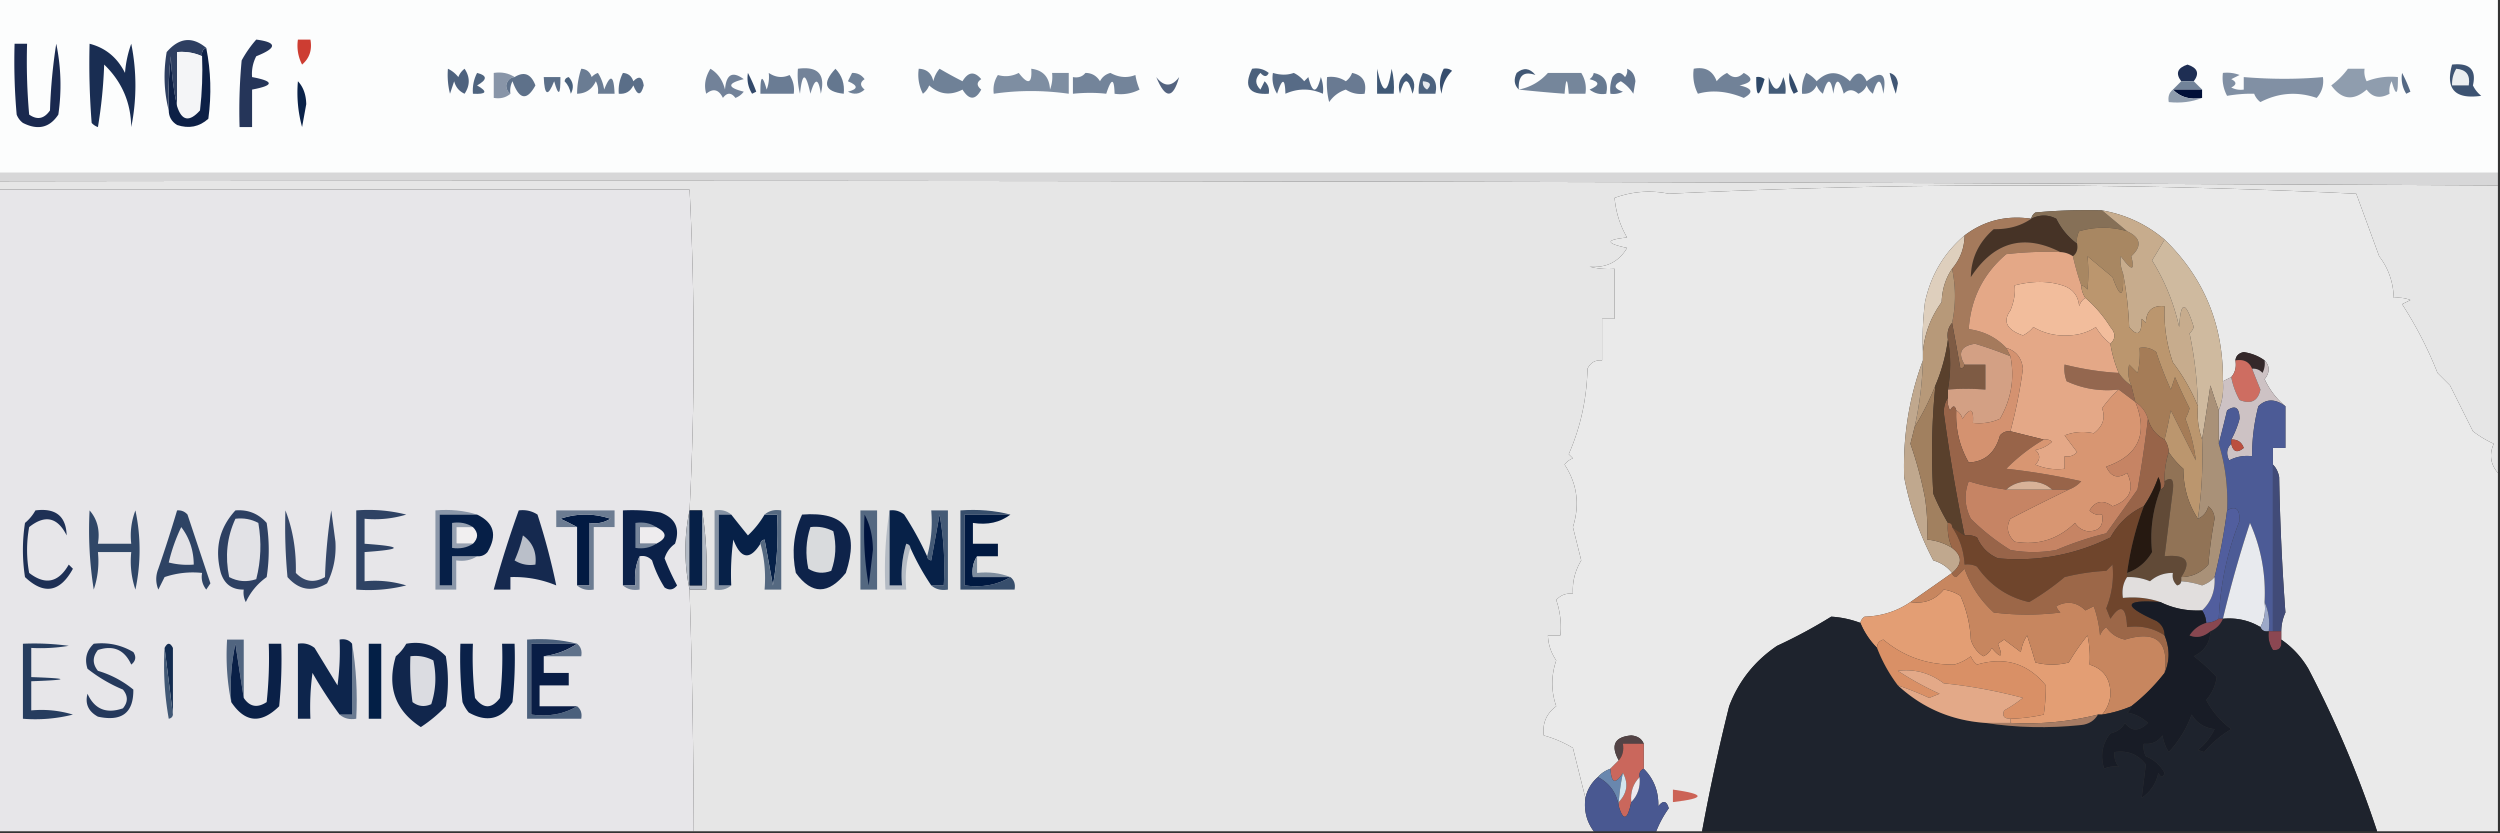 <svg xmlns="http://www.w3.org/2000/svg" width="600" height="200" style="shape-rendering:geometricPrecision;text-rendering:geometricPrecision;image-rendering:optimizeQuality;fill-rule:evenodd;clip-rule:evenodd"><rect width="100%" height="100%" fill="#333333" stroke="none"/><path style="opacity:1" fill="#fcfdfd" d="M-.5-.5h600v42H-.5v-42z"/><path style="opacity:1" fill="#253559" d="M61.5 9.5c5.048.66 5.048 1.994 0 4a9.106 9.106 0 0 0-1 5c5.333 1 5.333 2 0 3v9h-3c-.166-5.344 0-10.677.5-16a27.258 27.258 0 0 1 3.5-5z"/><path style="opacity:1" fill="#1a294f" d="M3.5 10.5h3c-.166 5.676 0 11.343.5 17 1.938 1.36 3.604 1.027 5-1 .17-5.364.67-10.697 1.5-16a48.728 48.728 0 0 1 .5 17c-2.08 3.16-4.913 3.828-8.5 2a4.453 4.453 0 0 1-1.5-2c-.5-5.657-.666-11.324-.5-17z"/><path style="opacity:1" fill="#2e3f61" d="M49.5 11.5c-.838.342-1.172 1.008-1 2-1.88-.841-3.88-1.175-6-1v13c-.824-3.812-1.324-7.812-1.5-12a84.938 84.938 0 0 0-.5 13c-1.148-4.481-1.315-9.148-.5-14 2.995-3.479 6.161-3.812 9.5-1z"/><path style="opacity:1" fill="#f4f5f7" d="M48.5 13.5a84.938 84.938 0 0 1-.5 13c-2.557 2.862-4.39 2.529-5.5-1v-13c2.12-.175 4.12.159 6 1z"/><path style="opacity:1" fill="#cd3d32" d="M71.5 9.5h3c.45 2.477-.218 4.477-2 6a9.864 9.864 0 0 1-1-6z"/><path style="opacity:1" fill="#738399" d="M191.5 16.5c4.827-.652 6.66 1.348 5.5 6-.569-3.86-1.402-3.86-2.5 0-1.124-5.22-1.958-5.22-2.5 0a18.452 18.452 0 0 1-.5-6z"/><path style="opacity:1" fill="#6a7c93" d="M139.5 16.5c1.25.077 2.083.744 2.5 2 .414-.457.914-.79 1.5-1a10.256 10.256 0 0 1 1.5 4c1.494-3.804 2.328-3.47 2.5 1h-4a4.934 4.934 0 0 0-.5-3c-.908 1.939-2.408 2.939-4.5 3 .017-2.065.35-4.065 1-6z"/><path style="opacity:1" fill="#1e2e53" d="M526.5 19.5h-3c-1.428-1.877-.928-3.21 1.5-4 2.428.79 2.928 2.123 1.5 4z"/><path style="opacity:1" fill="#192d52" d="M21.5 10.5c3.83.985 6.663 3.319 8.5 7 .186-2.4.686-4.734 1.5-7a50.501 50.501 0 0 1 0 20c-.092-5.917-2.258-10.917-6.5-15a114.674 114.674 0 0 1-1.5 15 3.646 3.646 0 0 1-1.5-1 180.95 180.95 0 0 1-.5-19z"/><path style="opacity:1" fill="#708298" d="M204.5 17.5c1.256-.039 2.256.461 3 1.5-1.141.741-1.141 1.575 0 2.5-1.223 1.114-2.556 1.28-4 .5 2.491-.626 2.491-1.46 0-2.5.363-.683.696-1.35 1-2z"/><path style="opacity:1" fill="#405976" d="M330.5 16.5c1.364 6.357 2.53 6.357 3.5 0 .495 1.973.662 3.973.5 6h-4v-6z"/><path style="opacity:1" fill="#364d6d" d="M346.5 16.5a2.427 2.427 0 0 1 2 .5c-1.504 1.49-2.337 3.324-2.5 5.5-.678-2.098-.511-4.098.5-6z"/><path style="opacity:1" fill="#415875" d="M364.5 21.5c-1.098-1.1-1.265-2.434-.5-4 1.635-1.349 3.135-1.182 4.5.5-2.841-1.012-4.174.155-4 3.5z"/><path style="opacity:1" fill="#677a91" d="M382.5 17.5c2.584.548 3.584 2.215 3 5-1.478.262-2.811-.071-4-1 2.491-1.04 2.491-1.874 0-2.5.556-.383.889-.883 1-1.5z"/><path style="opacity:1" fill="#64768f" d="M390.5 16.5c1.193.47 1.86 1.47 2 3l-.5 3a9.564 9.564 0 0 0-3-3c-1.811.924-1.645 1.757.5 2.5a4.932 4.932 0 0 1-3 .5 8.43 8.43 0 0 1 .5-4c1-1.333 2-1.333 3 0a2.429 2.429 0 0 0 .5-2z"/><path style="opacity:1" fill="#718298" d="M406.5 16.5c2.738-.535 4.572.465 5.5 3a7.248 7.248 0 0 1 2.5-2c1.333 1.333 2.667 1.333 4 0 2.431 1.305 2.097 2.305-1 3 3.097.695 3.431 1.695 1 3-3.942-1.632-7.609-1.965-11-1a9.86 9.86 0 0 1-1-6z"/><path style="opacity:1" fill="#415775" d="M453.5 17.5c1.149.291 1.816 1.124 2 2.5l-.5 2.5a42.504 42.504 0 0 1-1.5-5z"/><path style="opacity:1" fill="#4e627e" d="M107.5 16.5c.958.453 1.792 1.12 2.5 2a4.458 4.458 0 0 1 1.5-2c1.333 2 1.333 4 0 6-1.299-.59-2.132-1.59-2.5-3l-1 3a18.452 18.452 0 0 1-.5-6z"/><path style="opacity:1" fill="#4e647f" d="M114.5 17.5c2.477.62 2.477 1.62 0 3 2.631 1.505 2.297 2.171-1 2-.134-1.791.199-3.458 1-5z"/><path style="opacity:1" fill="#5b6f89" d="M130.5 18.5h4c.043 4.393-.457 4.726-1.5 1-1.494 3.804-2.328 3.47-2.5-1z"/><path style="opacity:1" fill="#5a6e88" d="M149.5 17.5c1.25.077 2.083.744 2.5 2 1.342-1.402 2.176-1.069 2.5 1-.669 2.528-1.502 2.528-2.5 0-.71 1.473-1.876 2.14-3.5 2-.134-1.791.199-3.458 1-5z"/><path style="opacity:1" fill="#53637f" d="M277.5 18.5c1.869 2.389 3.703 2.389 5.5 0-1.495 5.3-3.328 5.3-5.5 0z"/><path style="opacity:1" fill="#445c79" d="M337.5 17.5c1.877 1.16 2.377 2.826 1.5 5-1-4-2-4-3 0-.64-2.043-.14-3.71 1.5-5z"/><path style="opacity:1" fill="#2e4868" d="M421.5 18.5a2.427 2.427 0 0 1 2 .5c-1.382 4.706-2.049 4.539-2-.5z"/><path style="opacity:1" fill="#556984" d="M576.5 17.5a36.287 36.287 0 0 1 2 4.5l-1 .5c-.952-1.545-1.285-3.212-1-5z"/><path style="opacity:1" fill="#49617c" d="M135.5 19.5c.06-.543.393-.876 1-1 1.114 1.223 1.281 2.556.5 4-.232-1.238-.732-2.238-1.5-3z"/><path style="opacity:1" fill="#32496a" d="M179.5 17.5a36.287 36.287 0 0 1 2 4.5l-1 .5c-.952-1.545-1.285-3.212-1-5z"/><path style="opacity:1" fill="#6a7c94" d="M184.5 17.5c1.653 1.105 3.32 1.271 5 .5.88 1.356 1.214 2.856 1 4.5h-8c-.043-4.393.457-4.726 1.5-1a8.43 8.43 0 0 0 .5-4z"/><path style="opacity:1" fill="#6f8197" d="M220.5 16.5c1.911.074 3.078 1.074 3.5 3a6.802 6.802 0 0 1 1.5-3c1.862 1.09 3.695 2.09 5.5 3 1.363-2.284 2.863-2.451 4.5-.5-1.141.741-1.141 1.575 0 2.5-1.388 2.579-2.888 2.579-4.5 0-2.916 1.514-5.582 1.18-8-1a4.458 4.458 0 0 1-1.5 2 9.86 9.86 0 0 1-1-6z"/><path style="opacity:1" fill="#7e8ea2" d="M247.5 16.5c2.855.342 4.355 2.009 4.5 5a8.43 8.43 0 0 0 .5-4h4v5c-6.099-.864-12.099-.864-18 0-.214-1.644.12-3.144 1-4.5 1.698.497 3.365.33 5-.5 2.238 2.933 3.238 2.6 3-1z"/><path style="opacity:1" fill="#697a92" d="M324.5 17.5c2.584.548 3.584 2.215 3 5-1.644.213-3.144-.12-4.5-1-1.676.561-3.009 1.561-4 3a18.452 18.452 0 0 1-.5-6c1.644-.213 3.144.12 4.5 1 .717-.544 1.217-1.21 1.5-2z"/><path style="opacity:1" fill="#75869b" d="M364.5 21.5c2.767-.55 5.1-1.884 7-4h8c.952 1.545 1.285 3.212 1 5h-4c-.333-4-.667-4-1 0a334.556 334.556 0 0 1-11-1z"/><path style="opacity:1" fill="#334b6b" d="M429.5 17.5a36.287 36.287 0 0 1 2 4.5l-1 .5c-.952-1.545-1.285-3.212-1-5z"/><path style="opacity:1" fill="#6d7f96" d="M433.5 17.5c.958.453 1.792 1.12 2.5 2 2.615-2.57 5.282-2.57 8 0 1.512-2.457 2.846-2.457 4 0 3.576-2.785 4.909-1.785 4 3-.569-3.86-1.402-3.86-2.5 0a4.458 4.458 0 0 1-1.5-2c-.388.928-1.055 1.595-2 2-1.235-1.116-2.402-1.116-3.5 0-1.098-3.86-1.931-3.86-2.5 0-.569-3.86-1.402-3.86-2.5 0a4.458 4.458 0 0 1-1.5-2c-.71 1.473-1.876 2.14-3.5 2-.134-1.791.199-3.458 1-5z"/><path style="opacity:1" fill="#728399" d="M523.5 19.5h3l2 2h-7l2-2z"/><path style="opacity:1" fill="#0a2249" d="M71.5 19.5c1.287 1.371 1.954 3.205 2 5.5l-1 5.5a31.121 31.121 0 0 1-1-11z"/><path style="opacity:1" fill="#8895a8" d="M123.5 18.5c-1.086.12-1.753.787-2 2 .043.916.376 1.583 1 2-1.068.934-2.401 1.268-4 1v-6c1.915-.285 3.581.049 5 1z"/><path style="opacity:1" fill="#5e718a" d="M122.5 22.5c-.624-.417-.957-1.084-1-2 .247-1.213.914-1.88 2-2 2.299-1.432 3.965-.766 5 2-2.067 3.77-3.9 3.436-5.5-1a4.934 4.934 0 0 0-.5 3z"/><path style="opacity:1" fill="#64778f" d="M200.5 16.5c1.574 1.602 2.241 3.602 2 6-4.583-.515-5.249-2.515-2-6z"/><path style="opacity:1" fill="#73849a" d="M260.5 17.5c1.517.01 2.684.677 3.5 2 .519-1.016 1.353-1.682 2.5-2 2.018 1.108 4.018 1.275 6 .5.165 1.117.498 2.284 1 3.5a9.864 9.864 0 0 1-6 1c-.096-3.81-.762-3.81-2 0-2.487-.282-5.153-.282-8 0v-4c1.291.237 2.291-.096 3-1z"/><path style="opacity:1" fill="#4a607c" d="M300.5 16.5c1.478-.262 2.811.071 4 1-.438 1.006-1.104 1.006-2 0-1.333 1.333-1.333 2.667 0 4l1-2c.886.825 1.219 1.825 1 3-4.76.3-6.094-1.7-4-6z"/><path style="opacity:1" fill="#576b86" d="M305.5 17.5c1.831.552 3.497.552 5 0a7.248 7.248 0 0 1 2.5 2l1-1c1 4 2 4 3 0a8.43 8.43 0 0 1 .5 4c-3-1.333-6-1.333-9 0-.096-3.81-.762-3.81-2 0-.952-1.545-1.285-3.212-1-5z"/><path style="opacity:1" fill="#4d637f" d="M341.5 17.5c2.584.548 3.584 2.215 3 5h-4c-.134-1.791.199-3.458 1-5z"/><path style="opacity:1" fill="#e6e9ed" d="M341.5 19.5c1.837.14 2.17.806 1 2-.798-.457-1.131-1.124-1-2z"/><path style="opacity:1" fill="#445c78" d="M424.5 18.5c1.294 3.723 2.461 3.723 3.5 0a8.43 8.43 0 0 1 .5 4h-4v-4z"/><path style="opacity:1" fill="#8190a4" d="M533.5 17.5a8.435 8.435 0 0 1 4 .5l-2 1c1.333.667 1.333 1.333 0 2 .948.483 1.948.65 3 .5v-3c6.686.55 13.02.55 19 0 .269 1.929-.231 3.595-1.5 5-4.658-1.584-9.158-1.25-13.5 1a4.458 4.458 0 0 1-1.5-2c-2.059-.054-4.226.113-6.5.5-.906-1.7-1.239-3.533-1-5.5z"/><path style="opacity:1" fill="#8f9dae" d="M563.5 16.5h4a4.934 4.934 0 0 0 .5 3c2.381-.935 4.881-1.268 7.5-1 .043 4.393-.457 4.726-1.5 1a4.934 4.934 0 0 0-.5 3c-2.273 1.235-4.106.902-5.5-1-3.168 2.779-6.001 2.445-8.5-1 1.579-1.167 2.912-2.5 4-4z"/><path style="opacity:1" fill="#3d5372" d="M588.5 15.5c4.224-.447 5.891 1.22 5 5a7.253 7.253 0 0 0 2 2.5c-6.313.888-8.646-1.612-7-7.5z"/><path style="opacity:1" fill="#ebeef1" d="M589.5 16.5c2.412.194 3.412 1.527 3 4h-4c-.067-1.459.266-2.792 1-4z"/><path style="opacity:1" fill="#728299" d="M170.5 16.5c1.784 1.074 2.951 2.74 3.5 5 .288-3.674 1.788-4.508 4.5-2.5-4 1-4 2 0 3a4.451 4.451 0 0 1-2 1.5c-1-1.333-2-1.333-3 0-1.003-2.042-2.337-2.375-4-1-.589-1.981-.255-3.981 1-6z"/><path style="opacity:1" fill="#000f38" d="M521.5 21.5h7v2c-2.888.51-5.221-.157-7-2z"/><path style="opacity:1" fill="#8e9cad" d="M521.5 21.5c1.779 1.843 4.112 2.51 7 2-2.448.973-5.115 1.306-8 1-.237-1.291.096-2.291 1-3z"/><path style="opacity:1" fill="#0d2046" d="M49.5 11.5c1.118 5.584 1.285 11.25.5 17-2.153 1.944-4.653 2.444-7.5 1.5-1.323-.816-1.99-1.983-2-3.5-.166-4.346.001-8.68.5-13 .176 4.188.676 8.188 1.5 12 1.11 3.529 2.943 3.862 5.5 1 .499-4.32.666-8.654.5-13-.172-.992.162-1.658 1-2z"/><path style="opacity:1" fill="#d7d7d8" d="M-.5 41.5h600v3a95754.737 95754.737 0 0 0-600-1v-2z"/><path style="opacity:1" fill="#e6e6e6" d="M-.5 43.5c200.003-.293 400.003.04 600 1v69c-1.801-2.087-2.135-4.421-1-7a25.866 25.866 0 0 1-5-3l-5.5-11-3-3a93.631 93.631 0 0 0-8.5-16.5l2-1a8.435 8.435 0 0 0-4-.5c-.112-3.774-1.279-7.107-3.5-10a7165.683 7165.683 0 0 0-5.5-15 1713.448 1713.448 0 0 0-165 0c-4.373-.903-8.707-.57-13 1 .322 3.476 1.322 6.642 3 9.5-5.221.542-5.221 1.376 0 2.5-1.994 3.35-4.994 4.85-9 4.5 1.973.496 3.973.662 6 .5v12h-3v10c-1.624-.14-2.79.527-3.5 2-.174 7.249-1.674 14.082-4.5 20.5l1 1a4.457 4.457 0 0 0-2 1.5c3.038 4.631 3.704 9.631 2 15l2 8c-1.492 2.472-2.158 5.139-2 8-1.603-.188-2.937.312-4 1.5.944 2.719 1.277 5.552 1 8.5h-3c.079 2.166.746 4.166 2 6-1.255 3.689-1.255 7.355 0 11-2.354 1.746-3.354 4.079-3 7a28.535 28.535 0 0 1 7 3c1.003 4.04 2.003 8.04 3 12-.393 3.013.274 5.68 2 8h-216a1975.157 1975.157 0 0 0-1-58h4c.323-6.522-.01-12.855-1-19h-3a759.445 759.445 0 0 0 0-77H-.5v-2z"/><path style="opacity:1" fill="#eaeaea" d="M599.5 113.5v86h-29a259.976 259.976 0 0 0-16.5-39c-1.666-2.831-3.832-5.164-6.5-7v-2c.019-1.56.352-3.06 1-4.5-.8-10.8-1.3-21.633-1.5-32.5-.232-1.237-.732-2.237-1.5-3v-4h3v-10c-2.092-1.71-3.759-3.877-5-6.5 1.301-1.615 1.301-3.115 0-4.5-1.412-1.032-3.078-1.7-5-2-1.213.247-1.88.914-2 2 .268 1.599-.066 2.932-1 4l-2 1c.153-13.462-4.514-24.795-14-34-4.343-3.67-9.343-6.004-15-7a128.43 128.43 0 0 0-16 .5c-.556.383-.889.883-1 1.5-5.977-.88-11.311.453-16 4-4.934 4.188-8.1 9.521-9.5 16a72.368 72.368 0 0 0-.5 12v2c-3.323 8.943-4.823 18.276-4.5 28a71.37 71.37 0 0 0 7 20c1.878.553 3.378 1.553 4.5 3-3.357 2.366-6.69 4.699-10 7-3.265 2.22-6.932 3.386-11 3.5-.556.383-.889.883-1 1.5-2.316-.86-4.649-1.36-7-1.5a122.324 122.324 0 0 1-13 7c-5.4 3.656-9.233 8.489-11.5 14.5a493.498 493.498 0 0 0-6.5 30h-11a25.194 25.194 0 0 1 3-5.5c-.51-1.826-1.344-1.993-2.5-.5.087-3.58-1.08-6.58-3.5-9v-6c-.47-1.193-1.47-1.86-3-2-4.016.353-5.016 2.353-3 6l-2 2c-1.21.432-2.21 1.099-3 2-1.528 1.302-2.528 2.969-3 5-.997-3.96-1.997-7.96-3-12a28.535 28.535 0 0 0-7-3c-.354-2.921.646-5.254 3-7-1.255-3.645-1.255-7.311 0-11-1.254-1.834-1.921-3.834-2-6h3c.277-2.948-.056-5.781-1-8.5 1.063-1.188 2.397-1.688 4-1.5-.158-2.861.508-5.528 2-8l-2-8c1.704-5.369 1.038-10.369-2-15a4.457 4.457 0 0 1 2-1.5l-1-1c2.826-6.418 4.326-13.251 4.5-20.5.71-1.473 1.876-2.14 3.5-2v-10h3v-12a18.437 18.437 0 0 1-6-.5c4.006.35 7.006-1.15 9-4.5-5.221-1.124-5.221-1.958 0-2.5-1.678-2.858-2.678-6.024-3-9.5 4.293-1.57 8.627-1.903 13-1a1713.448 1713.448 0 0 1 165 0 7165.683 7165.683 0 0 1 5.5 15c2.221 2.893 3.388 6.226 3.5 10a8.435 8.435 0 0 1 4 .5l-2 1a93.631 93.631 0 0 1 8.5 16.5l3 3 5.5 11a25.866 25.866 0 0 0 5 3c-1.135 2.579-.801 4.913 1 7z"/><path style="opacity:1" fill="#e7e6e9" d="M-.5 45.5h166a759.445 759.445 0 0 1 0 77 45.636 45.636 0 0 0 0 19c.613 19.102.947 38.435 1 58H-.5v-154z"/><path style="opacity:1" fill="#867057" d="m504.5 50.5 6 5c-3.785-1.119-7.618-1.119-11.5 0a4.934 4.934 0 0 0-.5 3c-2.124-1.56-3.791-3.56-5-6-1.96-1.02-3.96-1.02-6 0 .111-.617.444-1.117 1-1.5a128.43 128.43 0 0 1 16-.5z"/><path style="opacity:1" fill="#463326" d="M498.5 58.5c.237 1.291-.096 2.291-1 3a5.728 5.728 0 0 0-3-1c-8.784-4.468-15.95-2.468-21.5 6 .085-4.55 1.918-8.384 5.5-11.5 3.492.07 6.492-.763 9-2.5 2.04-1.02 4.04-1.02 6 0 1.209 2.44 2.876 4.44 5 6z"/><path style="opacity:1" fill="#a88762" d="M510.5 55.5c3.305 1.567 3.638 3.567 1 6 .951 3.608.118 3.608-2.5 0-.195 1.32-.028 2.653.5 4 .275 6.01-.558 6.343-2.5 1l-6-5c.253 2.633.253 5.3 0 8-.383-.556-.883-.89-1.5-1a67.862 67.862 0 0 1-2-7c.904-.709 1.237-1.709 1-3a4.934 4.934 0 0 1 .5-3c3.882-1.119 7.715-1.119 11.5 0z"/><path style="opacity:1" fill="#decfbd" d="M471.5 56.5c-.039 3.035-1.039 5.702-3 8-1.568 2.31-2.402 4.978-2.5 8-2.634 3.645-4.134 7.645-4.5 12a72.368 72.368 0 0 1 .5-12c1.4-6.479 4.566-11.812 9.5-16z"/><path style="opacity:1" fill="#a57a5c" d="M487.5 52.5c-2.508 1.737-5.508 2.57-9 2.5-3.582 3.116-5.415 6.95-5.5 11.5 5.55-8.468 12.716-10.468 21.5-6a84.94 84.94 0 0 0-13 .5c-5.515 4.688-8.515 10.688-9 18 3.617.48 6.617 1.98 9 4.5l1 2a92.428 92.428 0 0 0-8.5-3c-3.367.509-4.201 2.176-2.5 5-.06.543-.393.876-1 1a813.557 813.557 0 0 0-2-11c.916-4.292.916-8.626 0-13 1.961-2.298 2.961-4.965 3-8 4.689-3.547 10.023-4.88 16-4z"/><path style="opacity:1" fill="#f2bd9c" d="M500.5 71.5a30.617 30.617 0 0 1 6 7c1.282 1.458 1.282 2.792 0 4-1.385-1.074-2.551-2.407-3.5-4-1.87 1.243-4.036 1.91-6.5 2-3.08.18-5.913-.486-8.5-2a7.248 7.248 0 0 1-2.5 2c-3.9-1.363-4.9-3.363-3-6 .904-2.22 1.237-4.22 1-6 4.239-1.106 8.072-1.106 11.5 0 2.44.774 3.773 2.44 4 5 .278-.916.778-1.582 1.5-2z"/><path style="opacity:1" fill="#c7ac8d" d="M504.5 50.5c5.657.996 10.657 3.33 15 7a198.597 198.597 0 0 1-3 5 50.735 50.735 0 0 1 6.5 16c.362-6.377 1.529-6.377 3.5 0a3.647 3.647 0 0 1-1 1.5 93.81 93.81 0 0 1 2 17.5 46.22 46.22 0 0 0-6-10.5 36.072 36.072 0 0 1-2-13.5c-2.888-.28-4.388 1.053-4.5 4l-1-1c.035 3.745-.965 4.412-3 2-.175-4.52-.675-8.853-1.5-13-.528-1.347-.695-2.68-.5-4 2.618 3.608 3.451 3.608 2.5 0 2.638-2.433 2.305-4.433-1-6l-6-5z"/><path style="opacity:1" fill="#cfba9f" d="M519.5 57.5c9.486 9.205 14.153 20.538 14 34 .202 2.45-.131 4.783-1 7-.665-1.87-1.331-3.87-2-6-.667 4.482-1.334 8.816-2 13-.888-2.554-1.221-5.221-1-8a93.81 93.81 0 0 0-2-17.5 3.647 3.647 0 0 0 1-1.5c-1.971-6.377-3.138-6.377-3.5 0a50.735 50.735 0 0 0-6.5-16 198.597 198.597 0 0 0 3-5z"/><path style="opacity:1" fill="#b79979" d="M468.5 64.5c.916 4.374.916 8.708 0 13-.934 1.068-1.268 2.401-1 4a41.631 41.631 0 0 1-3 11 64.491 64.491 0 0 1-5 10 83.16 83.16 0 0 0 2-16v-2c.366-4.355 1.866-8.355 4.5-12 .098-3.022.932-5.69 2.5-8z"/><path style="opacity:1" fill="#34282a" d="M543.5 86.5a4.934 4.934 0 0 1-.5 3c-.671-.752-1.504-1.086-2.5-1-.683-1.677-2.017-2.343-4-2 .12-1.086.787-1.753 2-2 1.922.3 3.588.968 5 2z"/><path style="opacity:1" fill="#7e5b44" d="M468.5 77.5c.666 3.52 1.333 7.188 2 11 .607-.124.94-.457 1-1h5v6c-3.21-.25-6.21-.25-9 0 .726-4.18.726-8.18 0-12-.268-1.599.066-2.932 1-4z"/><path style="opacity:1" fill="#ce6d61" d="M536.5 86.5c1.983-.343 3.317.323 4 2a319.756 319.756 0 0 0 2 5c-.596 2.746-2.263 3.58-5 2.5a18.158 18.158 0 0 1-2-5.5c.934-1.068 1.268-2.401 1-4z"/><path style="opacity:1" fill="#d3a084" d="M482.5 85.5c1.051 5.256.217 10.256-2.5 15-2.041.923-4.208 1.256-6.5 1 .241-3.499-.592-3.832-2.5-1-.278-.916-.778-1.582-1.5-2-.31-1.238-.81-1.238-1.5 0a4.934 4.934 0 0 1-.5-3v-2c2.79-.25 5.79-.25 9 0v-6h-5c-1.701-2.824-.867-4.491 2.5-5a92.428 92.428 0 0 1 8.5 3z"/><path style="opacity:1" fill="#94674f" d="M508.5 89.5a10.177 10.177 0 0 0 3 3l1 4-4-3c-4.411.479-8.578-.188-12.5-2a8.43 8.43 0 0 1-.5-4c4.432 1.106 8.766 1.772 13 2z"/><path style="opacity:1" fill="#cdc2c4" d="M543.5 86.5c1.301 1.385 1.301 2.885 0 4.5 1.241 2.623 2.908 4.79 5 6.5-2.439-1.828-4.606-1.828-6.5 0a47.208 47.208 0 0 0-1.5 12c-1.967-.239-3.801.094-5.5 1-.765-1.566-.598-2.899.5-4 .448 1.965 1.448 2.298 3 1-.505-1.419-1.505-2.085-3-2a22.18 22.18 0 0 0 2-5c-.038-2.687-1.038-3.354-3-2a345.94 345.94 0 0 1-2 8v-8c.869-2.217 1.202-4.55 1-7l2-1a18.158 18.158 0 0 0 2 5.5c2.737 1.08 4.404.246 5-2.5a319.756 319.756 0 0 1-2-5c.996-.086 1.829.248 2.5 1a4.934 4.934 0 0 0 .5-3z"/><path style="opacity:1" fill="#e4a887" d="M494.5 60.5a5.728 5.728 0 0 1 3 1 67.862 67.862 0 0 0 2 7 5.727 5.727 0 0 0 1 3c-.722.418-1.222 1.084-1.5 2-.227-2.56-1.56-4.226-4-5-3.428-1.106-7.261-1.106-11.5 0 .237 1.78-.096 3.78-1 6-1.9 2.637-.9 4.637 3 6a7.248 7.248 0 0 0 2.5-2c2.587 1.514 5.42 2.18 8.5 2 2.464-.09 4.63-.757 6.5-2 .949 1.593 2.115 2.926 3.5 4a29.413 29.413 0 0 0 2 7c-4.234-.228-8.568-.894-13-2a8.43 8.43 0 0 0 .5 4c3.922 1.812 8.089 2.479 12.5 2a26.393 26.393 0 0 0-4 4.5c.867 2.316.201 4.316-2 6-2.341-.557-4.674-.39-7 .5l3 4c-.825.886-1.825 1.219-3 1v3a13.116 13.116 0 0 1-7-1c1.211-1.22 1.211-2.387 0-3.5 1.544-.29 2.877-.956 4-2a2.428 2.428 0 0 0-2-.5l-8-2c1.32-4.915 2.32-9.915 3-15-.277-2.602-1.611-4.269-4-5-2.383-2.52-5.383-4.02-9-4.5.485-7.312 3.485-13.312 9-18a84.94 84.94 0 0 1 13-.5z"/><path style="opacity:1" fill="#a57c57" d="M519.5 105.5c-2.043-1.079-3.376-2.746-4-5-.526-1.73-1.526-3.064-3-4l-1-4c-.718-1.637-.884-3.303-.5-5l2 2c.495-1.973.662-3.973.5-6 1.478-.262 2.811.071 4 1a89.113 89.113 0 0 0 3.5 9l1-3a142.936 142.936 0 0 0 3.5 7.5 11.462 11.462 0 0 1-1 2.5c1.276 3.352 2.11 6.685 2.5 10a67081.02 67081.02 0 0 0-6-12c-.44 2.366-.94 4.699-1.5 7z"/><path style="opacity:1" fill="#bb966e" d="M509.5 65.5c.825 4.147 1.325 8.48 1.5 13 2.035 2.412 3.035 1.745 3-2l1 1c.112-2.947 1.612-4.28 4.5-4a36.072 36.072 0 0 0 2 13.5 46.22 46.22 0 0 1 6 10.5c-.221 2.779.112 5.446 1 8a103.043 103.043 0 0 1-1 19c-2.308-3.498-3.475-7.498-3.5-12-1.405-1.231-2.571-2.564-3.5-4a5.727 5.727 0 0 0-1-3c.56-2.301 1.06-4.634 1.5-7l6 12c-.39-3.315-1.224-6.648-2.5-10 .431-.793.765-1.627 1-2.5a142.936 142.936 0 0 1-3.5-7.5l-1 3a89.113 89.113 0 0 1-3.5-9c-1.189-.929-2.522-1.262-4-1a18.452 18.452 0 0 1-.5 6l-2-2c-.384 1.697-.218 3.363.5 5a10.177 10.177 0 0 1-3-3 29.413 29.413 0 0 1-2-7c1.282-1.208 1.282-2.542 0-4a30.617 30.617 0 0 0-6-7 5.727 5.727 0 0 1-1-3c.617.11 1.117.444 1.5 1 .253-2.7.253-5.367 0-8l6 5c1.942 5.343 2.775 5.01 2.5-1z"/><path style="opacity:1" fill="#d49270" d="M481.5 83.5c2.389.731 3.723 2.398 4 5a118.128 118.128 0 0 1-3 15c-.996-.086-1.829.248-2.5 1-1.123 4.147-3.623 6.314-7.5 6.5-2.196-3.801-3.196-7.967-3-12.5.722.418 1.222 1.084 1.5 2 1.908-2.832 2.741-2.499 2.5 1 2.292.256 4.459-.077 6.5-1 2.717-4.744 3.551-9.744 2.5-15l-1-2z"/><path style="opacity:1" fill="#4c5b96" d="M548.5 97.5v10h-3v44h-1c.302-2.559-.032-4.893-1-7 .333-6.677-.834-13.01-3.5-19a279.903 279.903 0 0 0-6.5 23h-1c.366-8.189 2.032-16.022 5-23.5.063-2.877-.937-3.711-3-2.5.248-5.544-.419-10.877-2-16a345.94 345.94 0 0 0 2-8c1.962-1.354 2.962-.687 3 2a22.18 22.18 0 0 1-2 5v1c-1.098 1.101-1.265 2.434-.5 4 1.699-.906 3.533-1.239 5.5-1-.015-4.06.485-8.06 1.5-12 1.894-1.828 4.061-1.828 6.5 0z"/><path style="opacity:1" fill="#bb4f3f" d="M535.5 105.5c1.495-.085 2.495.581 3 2-1.552 1.298-2.552.965-3-1v-1z"/><path style="opacity:1" fill="#986449" d="M467.5 95.5a4.934 4.934 0 0 0 .5 3c.69-1.238 1.19-1.238 1.5 0-.196 4.533.804 8.699 3 12.5 3.877-.186 6.377-2.353 7.5-6.5.671-.752 1.504-1.086 2.5-1l8 2c-3.245 1.899-6.245 4.232-9 7a165.45 165.45 0 0 1 18 3 7.47 7.47 0 0 1-3 2h-4c-1.371-1.287-3.205-1.953-5.5-2-2.295.047-4.129.713-5.5 2a54.293 54.293 0 0 1-9-2c-1.165 3.035-.998 6.035.5 9a53.19 53.19 0 0 0 9.5 7.5c3.667.667 7.333.667 11 0a80.357 80.357 0 0 1 12-4 2712.66 2712.66 0 0 0 7.5-10.5 286.822 286.822 0 0 0 2.5-17c.624 2.254 1.957 3.921 4 5 .61.891.943 1.891 1 3a21.435 21.435 0 0 0-1 7c.172.992-.162 1.658-1 2a4.934 4.934 0 0 0-.5-3c-.898 2.569-2.065 4.902-3.5 7-3.418 1.581-6.085 4.081-8 7.5-8.549 4.185-17.549 5.852-27 5-2.333-1-4-2.667-5-5a4.934 4.934 0 0 0-3-.5 442.093 442.093 0 0 1-5-29.5c.014-1.385.348-2.551 1-3.5z"/><path style="opacity:1" fill="#d89672" d="m508.5 93.5 4 3c3.072 7.645.738 12.812-7 15.5 1.124 2.482 2.79 2.982 5 1.5 1.843 3.908.676 6.575-3.5 8-2.271-1.625-4.104-1.291-5.5 1 .825.886 1.825 1.219 3 1 .423 2.743-.744 4.076-3.5 4-1.326-.255-2.326-.922-3-2-4.095 3.969-8.929 5.469-14.5 4.5-1.745-1.692-2.078-3.525-1-5.5a565.33 565.33 0 0 1 14-7 7.47 7.47 0 0 0 3-2 165.45 165.45 0 0 0-18-3c2.755-2.768 5.755-5.101 9-7a2.428 2.428 0 0 1 2 .5c-1.123 1.044-2.456 1.71-4 2 1.211 1.113 1.211 2.28 0 3.5a13.116 13.116 0 0 0 7 1v-3c1.175.219 2.175-.114 3-1l-3-4c2.326-.89 4.659-1.057 7-.5 2.201-1.684 2.867-3.684 2-6a26.393 26.393 0 0 1 4-4.5z"/><path style="opacity:1" fill="#c0a88e" d="M461.5 86.5a83.16 83.16 0 0 1-2 16 343.58 343.58 0 0 1-1 4 93.207 93.207 0 0 1 3.5 13c.498 3.317.665 6.65.5 10 2.185.204 4.185.87 6 2 2.494 1.906 2.494 3.906 0 6-1.122-1.447-2.622-2.447-4.5-3a71.37 71.37 0 0 1-7-20c-.323-9.724 1.177-19.057 4.5-28z"/><path style="opacity:1" fill="#a1805f" d="M464.5 92.5a160.561 160.561 0 0 0-.5 26 58.594 58.594 0 0 0 3.5 7c-.175 2.121.159 4.121 1 6-1.815-1.13-3.815-1.796-6-2a50.464 50.464 0 0 0-.5-10 93.207 93.207 0 0 0-3.5-13 343.58 343.58 0 0 0 1-4 64.491 64.491 0 0 0 5-10z"/><path style="opacity:1" fill="#1e3055" d="M8.5 122.5c4.851-.632 7.351 1.368 7.5 6-2.195-4.372-5.195-5.039-9-2a30.5 30.5 0 0 0 0 11c3.864 2.994 7.03 2.327 9.5-2l1 1c-3.104 5.657-6.938 6.323-11.5 2a42.5 42.5 0 0 1 0-13 10.51 10.51 0 0 0 2.5-3z"/><path style="opacity:1" fill="#b4bbc4" d="M213.5 122.5v18h3a25.879 25.879 0 0 1 1-10c.607.124.94.457 1 1-.979 3.125-1.313 6.458-1 10h-5c-.323-6.522.01-12.855 1-19z"/><path style="opacity:1" fill="#8b97a9" d="M114.5 123.5h-9v17h3v-7h6c-1.419.951-3.085 1.284-5 1v7h-5v-19c3.542-.313 6.875.021 10 1z"/><path style="opacity:1" fill="#061f47" d="M114.5 123.5c4.071 1.935 4.904 4.935 2.5 9-.671.752-1.504 1.086-2.5 1h-6v7h-3v-17h9z"/><path style="opacity:1" fill="#8592a3" d="M175.5 123.5h-3v17h3c-1.068.934-2.401 1.268-4 1v-19c1.599-.268 2.932.066 4 1z"/><path style="opacity:1" fill="#072148" d="M175.5 123.5a455.669 455.669 0 0 0 4 5 22.484 22.484 0 0 0 4-5h3a73.133 73.133 0 0 1-1 17l-2-11c-.607.124-.94.457-1 1-2.543 4.014-4.71 3.681-6.5-1a60.931 60.931 0 0 0-.5 11h-3v-17h3z"/><path style="opacity:1" fill="#556981" d="M183.5 123.5c1.068-.934 2.401-1.268 4-1v19h-4c.315-3.871-.018-7.538-1-11 .06-.543.393-.876 1-1l2 11a73.133 73.133 0 0 0 1-17h-3z"/><path style="opacity:1" fill="#546881" d="M206.5 122.5h4v19h-4v-19z"/><path style="opacity:1" fill="#00133d" d="M207.5 123.5c1.314 2.415 1.981 5.248 2 8.5l-1 8.5a73.133 73.133 0 0 1-1-17z"/><path style="opacity:1" fill="#445a76" d="M223.5 140.5h3a73.133 73.133 0 0 0-1-17l-2 11c-.607-.124-.94-.457-1-1 .982-3.462 1.315-7.129 1-11h4v19c-1.599.268-2.932-.066-4-1z"/><path style="opacity:1" fill="#374e6c" d="M242.5 123.5h-11v17c4.149.58 7.816-.086 11-2 .904.709 1.237 1.709 1 3h-13v-19c4.202-.317 8.202.017 12 1z"/><path style="opacity:1" fill="#001941" d="M242.5 123.5c-2.488 1.888-5.488 2.555-9 2v5h6v3h-5c-.951 1.419-1.284 3.085-1 5h9c-3.184 1.914-6.851 2.58-11 2v-17h11z"/><path style="opacity:1" fill="#59402c" d="M467.5 81.5c.726 3.82.726 7.82 0 12v2c-.652.949-.986 2.115-1 3.5a442.093 442.093 0 0 0 5 29.5l-3-2c0-.667-.333-1-1-1a58.594 58.594 0 0 1-3.5-7c-.536-8.68-.37-17.346.5-26a41.631 41.631 0 0 0 3-11z"/><path style="opacity:1" fill="#072148" d="M213.5 122.5c1.322-.17 2.489.163 3.5 1a73.609 73.609 0 0 1 5.5 10c.06.543.393.876 1 1l2-11a73.133 73.133 0 0 1 1 17h-3a59.043 59.043 0 0 1-5-9c-.06-.543-.393-.876-1-1a25.879 25.879 0 0 0-1 10h-3v-18z"/><path style="opacity:1" fill="#021a42" d="M138.5 140.5v-14a71.254 71.254 0 0 0-4-2c4-1.333 8-1.333 12 0-1.545.952-3.212 1.285-5 1v15h-3z"/><path style="opacity:1" fill="#261911" d="M518.5 117.5c-1.876 4.909-2.543 9.909-2 15-1.431 2.438-3.431 4.104-6 5a73.675 73.675 0 0 1 4-16c1.435-2.098 2.602-4.431 3.5-7 .483.948.649 1.948.5 3z"/><path style="opacity:1" fill="#614a37" d="M523.5 138.5v1c-.06.543-.393.876-1 1-.886-.825-1.219-1.825-1-3-2.1-.023-3.933.644-5.5 2a12.992 12.992 0 0 0-5.5-1v-1c2.569-.896 4.569-2.562 6-5-.543-5.091.124-10.091 2-15 .838-.342 1.172-1.008 1-2 1.601-1.143 2.267-.476 2 2l-2 16c5.215-.498 6.549 1.169 4 5z"/><path style="opacity:1" fill="#a99178" d="M532.5 98.5v8c1.581 5.123 2.248 10.456 2 16a143.344 143.344 0 0 1-3 16c-.761.891-1.761 1.558-3 2a20.222 20.222 0 0 0-5-1v-1c2.588-.043 4.754-1.043 6.5-3 .318-3.695.818-7.362 1.5-11-.056-1.237-.556-2.237-1.5-3-.377 1.442-1.21 2.442-2.5 3a103.043 103.043 0 0 0 1-19c.666-4.184 1.333-8.518 2-13 .669 2.13 1.335 4.13 2 6z"/><path style="opacity:1" fill="#2d4062" d="M56.5 122.5c3.005-.247 5.505.753 7.5 3a42.498 42.498 0 0 1 0 13c-2.218 1.592-3.885 3.592-5 6a4.932 4.932 0 0 1-.5-3c-2.792.048-4.625-1.285-5.5-4-1.539-5.807-.372-10.807 3.5-15z"/><path style="opacity:1" fill="#e2e2e6" d="M56.5 124.5c1.967-.239 3.8.094 5.5 1 .8 4.587.632 9.087-.5 13.5-2.27.758-4.436.591-6.5-.5-1.034-4.957-.534-9.624 1.5-14z"/><path style="opacity:1" fill="#97a1b1" d="M113.5 126.5h-4v4h4c-1.419.951-3.085 1.284-5 1v-6c1.915-.284 3.581.049 5 1z"/><path style="opacity:1" fill="#6c7c92" d="M138.5 140.5h3v-15c1.788.285 3.455-.048 5-1-4-1.333-8-1.333-12 0a71.254 71.254 0 0 1 4 2h-5v-4h14v4h-5v15c-1.599.268-2.932-.066-4-1z"/><path style="opacity:1" fill="#b2b9c3" d="M165.5 122.5v18h3v-18c.99 6.145 1.323 12.478 1 19h-4a45.636 45.636 0 0 1 0-19z"/><path style="opacity:1" fill="#062047" d="M165.5 122.5h3v18h-3v-18z"/><path style="opacity:1" fill="#0e234a" d="M192.5 123.5c10.334-.808 13.834 3.859 10.5 14-4.184 5.238-8.184 5.238-12 0-1.034-4.957-.534-9.624 1.5-14z"/><path style="opacity:1" fill="#d9dbdd" d="M194.5 126.5c1.967-.239 3.801.094 5.5 1 .784 3.26.617 6.427-.5 9.5-1.941.743-3.774.576-5.5-.5-.747-3.424-.58-6.757.5-10z"/><path style="opacity:1" fill="#515e9e" d="M532.5 148.5a5.727 5.727 0 0 1-3 1 5.727 5.727 0 0 0-1-3c2.193-2.022 3.193-4.689 3-8a143.344 143.344 0 0 0 3-16c2.063-1.211 3.063-.377 3 2.5-2.968 7.478-4.634 15.311-5 23.5z"/><path style="opacity:1" fill="#f1eff0" d="M113.5 126.5c1.333 1.333 1.333 2.667 0 4h-4v-4h4z"/><path style="opacity:1" fill="#c68464" d="M512.5 96.5c1.474.936 2.474 2.27 3 4a286.822 286.822 0 0 1-2.5 17 2712.66 2712.66 0 0 1-7.5 10.5 80.357 80.357 0 0 0-12 4 30.485 30.485 0 0 1-11 0 53.19 53.19 0 0 1-9.5-7.5c-1.498-2.965-1.665-5.965-.5-9a54.293 54.293 0 0 0 9 2h15a565.33 565.33 0 0 0-14 7c-1.078 1.975-.745 3.808 1 5.5 5.571.969 10.405-.531 14.5-4.5.674 1.078 1.674 1.745 3 2 2.756.076 3.923-1.257 3.5-4-1.175.219-2.175-.114-3-1 1.396-2.291 3.229-2.625 5.5-1 4.176-1.425 5.343-4.092 3.5-8-2.21 1.482-3.876.982-5-1.5 7.738-2.688 10.072-7.855 7-15.5z"/><path style="opacity:1" fill="#d8b298" d="M492.5 117.5h-11c1.371-1.287 3.205-1.953 5.5-2 2.295.047 4.129.713 5.5 2z"/><path style="opacity:1" fill="#304767" d="M21.5 122.5c1.869 2.135 2.536 4.802 2 8h8a16.868 16.868 0 0 1 1-8 45.626 45.626 0 0 1 0 19 21.12 21.12 0 0 1-1-9h-8a21.12 21.12 0 0 1-1 9 91.123 91.123 0 0 1-1-19z"/><path style="opacity:1" fill="#2f4364" d="M85.5 122.5a36.877 36.877 0 0 1 12 1 25.878 25.878 0 0 1-10 1v6c9.333.667 9.333 1.333 0 2v7c3.398-.32 6.732.013 10 1a36.877 36.877 0 0 1-12 1v-19z"/><path style="opacity:1" fill="#917356" d="M520.5 108.5c.929 1.436 2.095 2.769 3.5 4 .025 4.502 1.192 8.502 3.5 12 1.29-.558 2.123-1.558 2.5-3 .944.763 1.444 1.763 1.5 3a111.598 111.598 0 0 0-1.5 11c-1.746 1.957-3.912 2.957-6.5 3 2.549-3.831 1.215-5.498-4-5l2-16c.267-2.476-.399-3.143-2-2a21.435 21.435 0 0 1 1-7z"/><path style="opacity:1" fill="#0b2149" d="M153.5 133.5c-.968 2.107-1.302 4.441-1 7h-3v-18a40.914 40.914 0 0 1 9 .5c3.604 1.334 4.771 3.834 3.5 7.5-1.236.899-2.07 2.066-2.5 3.5a57.178 57.178 0 0 0 3 6.5c-.865 1.083-1.865 1.249-3 .5a26.793 26.793 0 0 1-3-6.5c-.825-.886-1.825-1.219-3-1z"/><path style="opacity:1" fill="#eeecee" d="M157.5 126.5c2.667 1.333 2.667 2.667 0 4h-4v-4h4z"/><path style="opacity:1" fill="#77869b" d="M157.5 126.5h-4v4h4c-1.419.951-3.085 1.284-5 1v-6c1.915-.284 3.581.049 5 1z"/><path style="opacity:1" fill="#e8eaee" d="M543.5 144.5c.295 2.235-.039 4.235-1 6-2.715-1.623-5.715-2.29-9-2a279.903 279.903 0 0 1 6.5-23c2.666 5.99 3.833 12.323 3.5 19z"/><path style="opacity:1" fill="#414b78" d="M545.5 111.5c.768.763 1.268 1.763 1.5 3 .2 10.867.7 21.7 1.5 32.5a11.187 11.187 0 0 0-1 4.5h-2v-40z"/><path style="opacity:1" fill="#7a889c" d="M153.5 133.5v8c-1.599.268-2.932-.066-4-1h3c-.302-2.559.032-4.893 1-7z"/><path style="opacity:1" fill="#2e4364" d="M42.5 122.5c.996-.086 1.83.248 2.5 1l5.5 16.5-1 1.5c-.929-1.189-1.262-2.522-1-4a21.128 21.128 0 0 0-9 1l-1.5 3c-.667-1.667-.667-3.333 0-5a340.551 340.551 0 0 0 4.5-14z"/><path style="opacity:1" fill="#e3e2e6" d="M43.5 126.5c1.972 2.584 2.972 5.584 3 9a18.452 18.452 0 0 1-6-.5 40.907 40.907 0 0 1 3-8.5z"/><path style="opacity:1" fill="#15294f" d="M124.5 122.5c1.644-.214 3.144.12 4.5 1a161.19 161.19 0 0 1 4.5 17c-3.486-1.453-7.153-2.119-11-2v3h-4a248.94 248.94 0 0 1 6-19z"/><path style="opacity:1" fill="#babfc9" d="M125.5 128.5c2.334 1.676 3.334 4.009 3 7-1.788.285-3.455-.048-5-1a31.71 31.71 0 0 0 2-6z"/><path style="opacity:1" fill="#6f452c" d="M514.5 121.5a73.675 73.675 0 0 0-4 16v1c-.951 1.419-1.284 3.085-1 5 3.213-.31 6.213.023 9 1-8.829-.645-9.163.855-1 4.5 1.323.816 1.989 1.983 2 3.5-2.662-1.768-5.662-2.435-9-2-.228-4.991-1.561-5.657-4-2l-1-2.5c1.366-3.412 1.866-6.912 1.5-10.5l-1.5 1.5a52.141 52.141 0 0 0-10 1.5 61.44 61.44 0 0 1-8.5 6c-5.199-1.18-9.366-4.014-12.5-8.5a4.934 4.934 0 0 0-3-.5c-.164-3.317-1.164-6.317-3-9l3 2a4.934 4.934 0 0 1 3 .5c1 2.333 2.667 4 5 5 9.451.852 18.451-.815 27-5 1.915-3.419 4.582-5.919 8-7.5z"/><path style="opacity:1" fill="#7e8d9e" d="M234.5 133.5v4c2.885-.306 5.552.027 8 1h-9c-.284-1.915.049-3.581 1-5z"/><path style="opacity:1" fill="#354768" d="M68.5 122.5c1.785 4.567 2.618 9.567 2.5 15 2.075 2.148 4.408 2.482 7 1 .17-5.364.67-10.698 1.5-16l1 7.5c.214 3.569-.453 6.902-2 10-3.558 2.154-6.725 1.654-9.5-1.5a128.43 128.43 0 0 1-.5-16z"/><path style="opacity:1" fill="#9c6748" d="M467.5 125.5c.667 0 1 .333 1 1 1.836 2.683 2.836 5.683 3 9a4.934 4.934 0 0 1 3 .5c3.134 4.486 7.301 7.32 12.5 8.5a61.44 61.44 0 0 0 8.5-6 52.141 52.141 0 0 1 10-1.5l1.5-1.5c.366 3.588-.134 7.088-1.5 10.5l1 2.5c2.439-3.657 3.772-2.991 4 2 3.338-.435 6.338.232 9 2 1.275 3.104 1.275 6.104 0 9 1.094-7.595-2.073-10.261-9.5-8-1.897-.396-3.397-1.396-4.5-3a4.457 4.457 0 0 0-1.5 2 26.724 26.724 0 0 0-1.5-7l-2 1c-2.099-2.034-4.432-2.368-7-1a3.647 3.647 0 0 0 1 1.5 64.218 64.218 0 0 1-16 0c-3.214-2.932-5.547-6.432-7-10.5l-2 2c-.607-.124-.94-.457-1-1 2.494-2.094 2.494-4.094 0-6-.841-1.879-1.175-3.879-1-6z"/><path style="opacity:1" fill="#e1dedd" d="M523.5 139.5c1.699.12 3.365.454 5 1 1.239-.442 2.239-1.109 3-2 .193 3.311-.807 5.978-3 8-3.579.184-6.913-.483-10-2-2.787-.977-5.787-1.31-9-1-.284-1.915.049-3.581 1-5a12.992 12.992 0 0 1 5.5 1c1.567-1.356 3.4-2.023 5.5-2-.219 1.175.114 2.175 1 3 .607-.124.94-.457 1-1z"/><path style="opacity:1" fill="#9da9c9" d="M543.5 144.5c.968 2.107 1.302 4.441 1 7-.992.172-1.658-.162-2-1 .961-1.765 1.295-3.765 1-6z"/><path style="opacity:1" fill="#8b4752" d="M544.5 151.5h3v2c.228 1.855-.439 2.688-2 2.5-.88-1.356-1.214-2.856-1-4.5z"/><path style="opacity:1" fill="#516580" d="M58.5 167.5c-.666-4.184-1.333-8.518-2-13a49.874 49.874 0 0 0-1 14c-.987-4.805-1.32-9.805-1-15h4v14z"/><path style="opacity:1" fill="#6a7a91" d="M84.5 154.5c.99 5.81 1.323 11.81 1 18-1.599.268-2.932-.066-4-1h3v-17z"/><path style="opacity:1" fill="#031f46" d="M88.5 154.5h3v18h-3v-18z"/><path style="opacity:1" fill="#4b607c" d="M138.5 154.5h-11v17c4.149.58 7.816-.086 11-2 .904.709 1.237 1.709 1 3h-13v-19c4.202-.317 8.202.017 12 1z"/><path style="opacity:1" fill="#091d45" d="M138.5 154.5c-2.357 1.598-5.023 2.598-8 3v4h6v3h-7v5h9c-3.184 1.914-6.851 2.58-11 2v-17h11z"/><path style="opacity:1" fill="#132c50" d="m41.5 171.5-2-16c.667-1.333 1.333-1.333 2 0v16z"/><path style="opacity:1" fill="#5f718a" d="M138.5 154.5c.904.709 1.237 1.709 1 3h-9c2.977-.402 5.643-1.402 8-3z"/><path style="opacity:1" fill="#415875" d="m39.5 155.5 2 16c-.06.543-.393.876-1 1a73.122 73.122 0 0 1-1-17z"/><path style="opacity:1" fill="#e39e74" d="M504.5 171.5h-1c-6.849 1.725-13.849 2.391-21 2v-1a41.541 41.541 0 0 0 8-1c.351-2.369.518-4.703.5-7-4.328-5.293-9.828-6.96-16.5-5a4.457 4.457 0 0 1-1.5-2 11.295 11.295 0 0 1-4 2c-6.453.078-12.119-1.922-17-6-1.03.336-1.53 1.003-1.5 2a18.478 18.478 0 0 1-4-6c.111-.617.444-1.117 1-1.5 4.068-.114 7.735-1.28 11-3.5 3.298.484 5.964-.516 8-3 1.438.219 2.771.719 4 1.5a29.271 29.271 0 0 1 2.5 10.5c.523 1.723 1.523 3.056 3 4 .945-.405 1.612-1.072 2-2 2.33 2.682 2.83 2.349 1.5-1l1.5-1c1.338 1.006 2.671 2.006 4 3a10.258 10.258 0 0 1 1.5-4 168.028 168.028 0 0 1 2 6.5c2.667.667 5.333.667 8 0a55.063 55.063 0 0 1 4.5-6.5c.497 2.31.663 4.643.5 7 3.478 1.083 5.145 3.583 5 7.5-.259 1.787-.925 3.287-2 4.5z"/><path style="opacity:1" fill="#11264c" d="M97.5 154.5c3.787-.686 6.954.314 9.5 3 .667 4 .667 8 0 12a33.491 33.491 0 0 1-6 5c-6.185-4.016-8.185-9.683-6-17a10.51 10.51 0 0 0 2.5-3z"/><path style="opacity:1" fill="#dbdce1" d="M98.5 157.5c1.967-.239 3.801.094 5.5 1 .789 3.591.622 7.091-.5 10.5-1.612.72-3.112.554-4.5-.5a60.94 60.94 0 0 1-.5-11z"/><path style="opacity:1" fill="#c7865f" d="M519.5 161.5c-2.333 3-5 5.667-8 8a29.417 29.417 0 0 1-7 2c1.075-1.213 1.741-2.713 2-4.5.145-3.917-1.522-6.417-5-7.5a24.935 24.935 0 0 0-.5-7 55.063 55.063 0 0 0-4.5 6.5 16.242 16.242 0 0 1-8 0 168.028 168.028 0 0 0-2-6.5 10.258 10.258 0 0 0-1.5 4c-1.329-.994-2.662-1.994-4-3l-1.5 1c1.33 3.349.83 3.682-1.5 1-.388.928-1.055 1.595-2 2-1.477-.944-2.477-2.277-3-4a29.271 29.271 0 0 0-2.5-10.5 10.258 10.258 0 0 0-4-1.5c-2.036 2.484-4.702 3.484-8 3 3.31-2.301 6.643-4.634 10-7 .06.543.393.876 1 1l2-2c1.453 4.068 3.786 7.568 7 10.5a64.218 64.218 0 0 0 16 0 3.647 3.647 0 0 1-1-1.5c2.568-1.368 4.901-1.034 7 1l2-1a26.724 26.724 0 0 1 1.5 7 4.457 4.457 0 0 1 1.5-2c1.103 1.604 2.603 2.604 4.5 3 7.427-2.261 10.594.405 9.5 8z"/><path style="opacity:1" fill="#0d254c" d="M84.5 154.5v17h-3a104.898 104.898 0 0 1-6.5-10 60.94 60.94 0 0 0-.5 11h-3v-18c1.478-.262 2.811.071 4 1l5.5 9a60.94 60.94 0 0 0 .5-11c1.291-.237 2.291.096 3 1z"/><path style="opacity:1" fill="#0a2149" d="M110.5 154.5h3a84.902 84.902 0 0 0 .5 13c2 2.667 4 2.667 6 0 .499-4.321.666-8.654.5-13h3a98.432 98.432 0 0 1-.5 14c-2.631 4.129-6.131 4.962-10.5 2.5a9.454 9.454 0 0 1-1.5-2.5 98.432 98.432 0 0 1-.5-14z"/><path style="opacity:1" fill="#25395c" d="M22.5 154.5c3.43-.393 6.596.273 9.5 2 .75 1.135.583 2.135-.5 3-1.623-3.558-4.29-4.724-8-3.5-1.333 1.667-1.333 3.333 0 5a24.014 24.014 0 0 1 8.5 4.5c.077 5.575-2.756 7.742-8.5 6.5-2.297-1.263-3.13-3.097-2.5-5.5 1.691 3.713 4.524 4.879 8.5 3.5 1.247-1.494 1.247-2.994 0-4.5a36.108 36.108 0 0 1-8.5-5c-.748-2.34-.248-4.34 1.5-6z"/><path style="opacity:1" fill="#0a2047" d="M58.5 167.5c1.432 2.147 3.266 2.48 5.5 1 .5-4.655.666-9.321.5-14h3c.166 5.011 0 10.011-.5 15-4.352 4.289-8.185 3.956-11.5-1a49.874 49.874 0 0 1 1-14c.667 4.482 1.334 8.816 2 13z"/><path style="opacity:1" fill="#263d5f" d="M5.5 154.5a60.93 60.93 0 0 1 11 .5 40.911 40.911 0 0 1-9 .5v7c9.333.333 9.333.667 0 1v7c3.398-.32 6.732.013 10 1a36.877 36.877 0 0 1-12 1v-18z"/><path style="opacity:1" fill="#181c26" d="M518.5 144.5c3.087 1.517 6.421 2.184 10 2 .61.891.943 1.891 1 3-1.7.516-3.033 1.516-4 3 1.692.701 3.358.367 5-1-.095 2.772-1.429 4.772-4 6a38.929 38.929 0 0 1 5.5 5c-.24 1.967-1.073 3.8-2.5 5.5 1.443 2.743 3.443 5.077 6 7a25.84 25.84 0 0 0-6.5 5.5l-1.5-.5a14.506 14.506 0 0 0 4-5c-2.425-.293-4.258-1.459-5.5-3.5-1.25 3.404-3.084 6.404-5.5 9a10.258 10.258 0 0 1-1.5-4c-1.11 1.537-2.61 2.203-4.5 2a4.934 4.934 0 0 0 .5 3c1.972.805 3.472 2.139 4.5 4-.346 1.196-.846 1.196-1.5 0-.518 2.523-1.852 4.523-4 6l1-8c-1.848-2.453-4.348-3.453-7.5-3-.17 1.322.163 2.489 1 3.5-1.325-.148-2.492.018-3.5.5-.978-3.169-.478-6.003 1.5-8.5 1.561-.318 2.728-1.151 3.5-2.5 1.526 2.085 3.36 2.085 5.5 0-1.412-1.306-3.079-2.14-5-2.5.556-.383.889-.883 1-1.5 3-2.333 5.667-5 8-8 1.275-2.896 1.275-5.896 0-9-.011-1.517-.677-2.684-2-3.5-8.163-3.645-7.829-5.145 1-4.5z"/><path style="opacity:1" fill="#534345" d="M394.5 178.5h-5c.268 1.599-.066 2.932-1 4-2.016-3.647-1.016-5.647 3-6 1.53.14 2.53.807 3 2z"/><path style="opacity:1" fill="#ca675c" d="M394.5 178.5v6c-.838.342-1.172 1.008-1 2-1.574 1.602-2.241 3.602-2 6-.895 4.338-1.895 4.671-3 1v-1c2.034-2.155 2.367-4.488 1-7-1.806 2.838-2.806 2.505-3-1l2-2c.934-1.068 1.268-2.401 1-4h5z"/><path style="opacity:1" fill="#1e232d" d="M446.5 149.5a18.478 18.478 0 0 0 4 6 36.195 36.195 0 0 0 5 9c5.877 5.434 12.877 8.434 21 9 7.489 1.156 15.155 1.322 23 .5 1.82-.2 3.153-1.034 4-2.5h1a29.417 29.417 0 0 0 7-2c-.111.617-.444 1.117-1 1.5 1.921.36 3.588 1.194 5 2.5-2.14 2.085-3.974 2.085-5.5 0-.772 1.349-1.939 2.182-3.5 2.5-1.978 2.497-2.478 5.331-1.5 8.5 1.008-.482 2.175-.648 3.5-.5-.837-1.011-1.17-2.178-1-3.5 3.152-.453 5.652.547 7.5 3l-1 8c2.148-1.477 3.482-3.477 4-6 .654 1.196 1.154 1.196 1.5 0-1.028-1.861-2.528-3.195-4.5-4a4.934 4.934 0 0 1-.5-3c1.89.203 3.39-.463 4.5-2a10.258 10.258 0 0 0 1.5 4c2.416-2.596 4.25-5.596 5.5-9 1.242 2.041 3.075 3.207 5.5 3.5a14.506 14.506 0 0 1-4 5l1.5.5a25.84 25.84 0 0 1 6.5-5.5c-2.557-1.923-4.557-4.257-6-7 1.427-1.7 2.26-3.533 2.5-5.5a38.929 38.929 0 0 0-5.5-5c2.571-1.228 3.905-3.228 4-6 1.4-.6 2.4-1.6 3-3 3.285-.29 6.285.377 9 2 .342.838 1.008 1.172 2 1-.214 1.644.12 3.144 1 4.5 1.561.188 2.228-.645 2-2.5 2.668 1.836 4.834 4.169 6.5 7a259.976 259.976 0 0 1 16.5 39h-162a493.498 493.498 0 0 1 6.5-30c2.267-6.011 6.1-10.844 11.5-14.5a122.324 122.324 0 0 0 13-7c2.351.14 4.684.64 7 1.5z"/><path style="opacity:1" fill="#a77c64" d="M503.5 171.5c-.847 1.466-2.18 2.3-4 2.5-7.845.822-15.511.656-23-.5h6c7.151.391 14.151-.275 21-2z"/><path style="opacity:1" fill="#d99066" d="M482.5 172.5c-1.528-.017-2.028-.684-1.5-2a32.367 32.367 0 0 0 4.5-3 119.802 119.802 0 0 0-19-3.5c-3.319-2.505-6.986-3.505-11-3a73.156 73.156 0 0 0 10 5.5l-2.5 1a74.752 74.752 0 0 0-7.5-3 36.195 36.195 0 0 1-5-9c-.03-.997.47-1.664 1.5-2 4.881 4.078 10.547 6.078 17 6a11.295 11.295 0 0 0 4-2 4.457 4.457 0 0 0 1.5 2c6.672-1.96 12.172-.293 16.5 5a45.296 45.296 0 0 1-.5 7 41.541 41.541 0 0 1-8 1z"/><path style="opacity:1" fill="#e3a988" d="M482.5 172.5v1h-6c-8.123-.566-15.123-3.566-21-9a74.752 74.752 0 0 1 7.5 3l2.5-1a73.156 73.156 0 0 1-10-5.5c4.014-.505 7.681.495 11 3a119.802 119.802 0 0 1 19 3.5 32.367 32.367 0 0 1-4.5 3c-.528 1.316-.028 1.983 1.5 2z"/><path style="opacity:1" fill="#884750" d="M532.5 148.5h1c-.6 1.4-1.6 2.4-3 3-1.642 1.367-3.308 1.701-5 1 .967-1.484 2.3-2.484 4-3a5.727 5.727 0 0 0 3-1z"/><path style="opacity:1" fill="#6987ae" d="M386.5 184.5c.194 3.505 1.194 3.838 3 1a51.569 51.569 0 0 0-1 7v1c-.491-3.16-2.158-5.493-5-7 .79-.901 1.79-1.568 3-2z"/><path style="opacity:1" fill="#d2e5ef" d="M389.5 185.5c1.367 2.512 1.034 4.845-1 7a51.569 51.569 0 0 1 1-7z"/><path style="opacity:1" fill="#cc6356" d="M401.5 189.5c7.895 1.102 7.895 2.102 0 3v-3z"/><path style="opacity:1" fill="#495891" d="M394.5 184.5c2.42 2.42 3.587 5.42 3.5 9 1.156-1.493 1.99-1.326 2.5.5a25.194 25.194 0 0 0-3 5.5h-15c-1.726-2.32-2.393-4.987-2-8 .472-2.031 1.472-3.698 3-5 2.842 1.507 4.509 3.84 5 7 1.105 3.671 2.105 3.338 3-1 1.574-1.602 2.241-3.602 2-6-.172-.992.162-1.658 1-2z"/><path style="opacity:1" fill="#eee9ef" d="M393.5 186.5c.241 2.398-.426 4.398-2 6-.241-2.398.426-4.398 2-6z"/></svg>